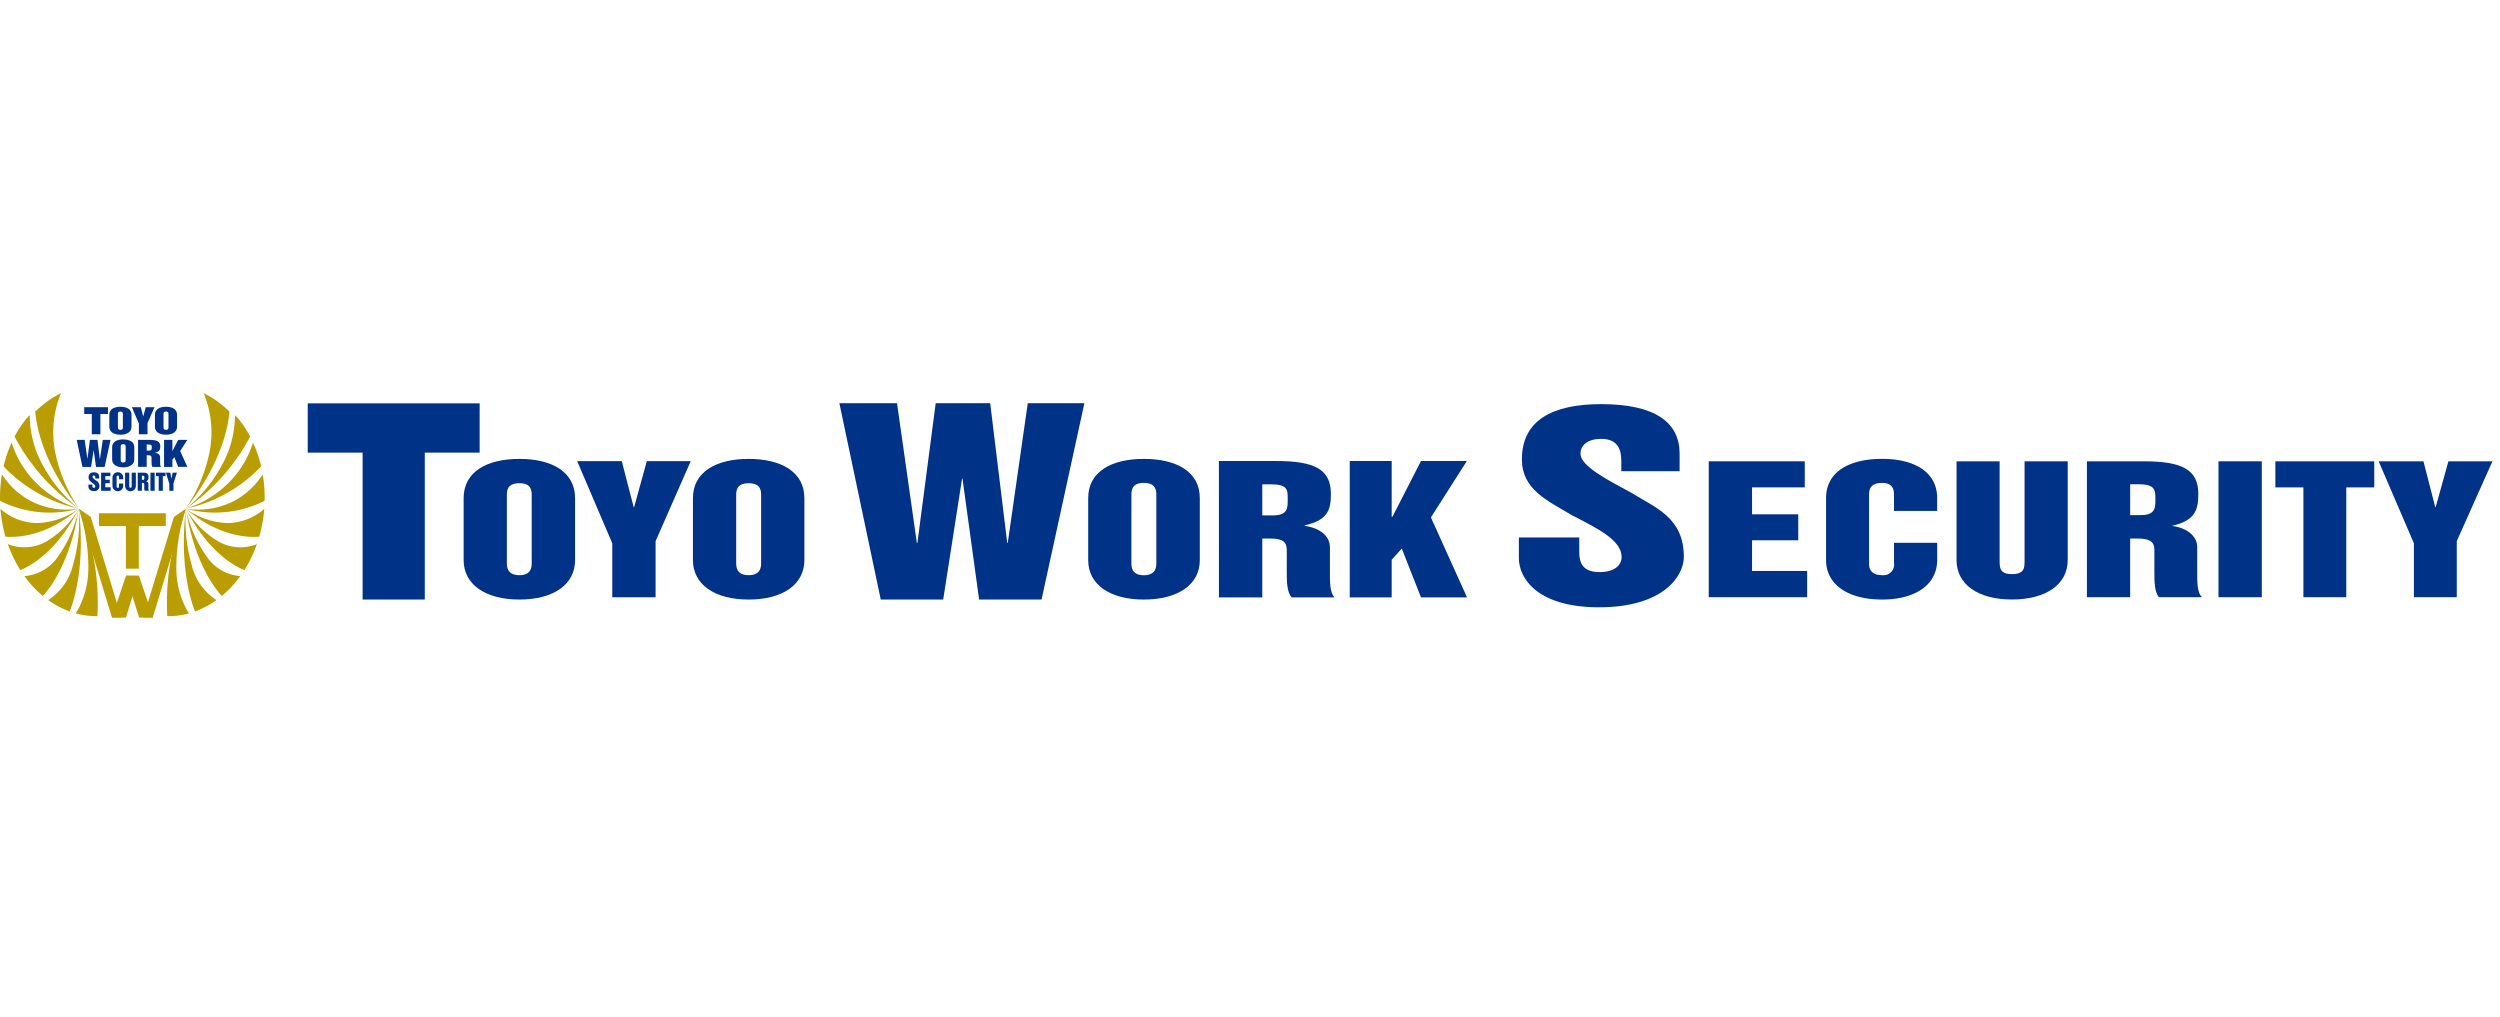 <svg xmlns="http://www.w3.org/2000/svg" xmlns:xlink="http://www.w3.org/1999/xlink" width="258" height="105" viewBox="0 0 258 105">
  <defs>
    <clipPath id="clip-path">
      <rect id="長方形_1744" data-name="長方形 1744" width="258" height="105" transform="translate(202 1982)" fill="#fff" stroke="#707070" stroke-width="1"/>
    </clipPath>
  </defs>
  <g id="マスクグループ_8" data-name="マスクグループ 8" transform="translate(-202 -1982)" clip-path="url(#clip-path)">
    <g id="グループ_369" data-name="グループ 369" transform="translate(180.383 1391.586)">
      <g id="グループ_180" data-name="グループ 180" transform="translate(53.374 632.026)">
        <path id="パス_110" data-name="パス 110" d="M88.111,633.208h17.742v5.086h-5.662v15.159H93.776V638.294H88.111Z" transform="translate(-88.111 -633.194)" fill="#003288"/>
        <g id="グループ_177" data-name="グループ 177" transform="translate(16.089 5.743)">
          <path id="パス_111" data-name="パス 111" d="M126.261,649c0-.477,0-1.283,1.3-1.283,1.265,0,1.265.806,1.265,1.283v6.929c0,.373,0,1.277-1.265,1.277-1.3,0-1.3-.9-1.3-1.277Zm-4.461,6.645c0,2.5,2.214,4.075,5.761,4.075s5.741-1.572,5.741-4.075v-6.387c0-2.733-2.423-4.054-5.741-4.054-3.354,0-5.761,1.321-5.761,4.054Z" transform="translate(-121.8 -645.202)" fill="#003288"/>
          <path id="パス_112" data-name="パス 112" d="M146.34,645.7h4.6l1.227,4.741h.05l1.309-4.741h4.531l-3.627,8.259v5.786h-4.47v-5.566Z" transform="translate(-134.62 -645.464)" fill="#003288"/>
          <path id="パス_113" data-name="パス 113" d="M175.815,649c0-.477,0-1.283,1.285-1.283s1.287.806,1.287,1.283v6.929c0,.373,0,1.277-1.287,1.277s-1.285-.9-1.285-1.277Zm-4.464,6.645c0,2.5,2.2,4.075,5.749,4.075s5.752-1.572,5.752-4.075v-6.387c0-2.733-2.431-4.054-5.752-4.054s-5.749,1.321-5.749,4.054Z" transform="translate(-147.686 -645.202)" fill="#003288"/>
        </g>
        <path id="パス_114" data-name="パス 114" d="M202.995,633.178h5.948l2.048,14.417h.056l1.888-14.417h5.625l1.757,14.417h.055l2.065-14.417h5.843l-4.42,20.259h-6.445L215.7,640.955h-.044l-1.947,12.482h-6.445Z" transform="translate(-148.128 -633.178)" fill="#003288"/>
        <g id="グループ_178" data-name="グループ 178" transform="translate(80.545 5.743)">
          <path id="パス_115" data-name="パス 115" d="M261.221,648.961c0-.451,0-1.28,1.282-1.28s1.291.829,1.291,1.28v6.974c0,.36,0,1.278-1.291,1.278s-1.282-.917-1.282-1.278Zm-4.459,6.7c0,2.5,2.218,4.06,5.742,4.06,3.548,0,5.775-1.562,5.775-4.06v-6.416c0-2.733-2.426-4.041-5.775-4.041-3.331,0-5.742,1.309-5.742,4.041Z" transform="translate(-256.762 -645.202)" fill="#003288"/>
          <path id="パス_116" data-name="パス 116" d="M289.486,648.069h.871c1.755,0,1.755.559,1.755,1.531,0,.937,0,1.678-1.542,1.678h-1.084Zm-4.473,11.67h4.473v-6.074h.82c1.257,0,1.708.333,1.708,1.166v2.227c0,.936,0,2.19.518,2.681h4.416c-.519-.491-.48-1.744-.48-2.681V654.57c0-1.158-1.013-1.985-2.6-2.215v-.05c2.371-.529,2.7-1.6,2.7-3.24,0-2.534-1.667-3.4-5.644-3.4h-5.915Z" transform="translate(-271.521 -645.443)" fill="#003288"/>
          <path id="パス_117" data-name="パス 117" d="M313.28,645.663h4.327v5.759h.076l2.949-5.759h4.733l-3.709,5.823,3.727,8.252h-4.751l-1.982-5.042-1.043,1.158v3.885H313.28Z" transform="translate(-286.288 -645.443)" fill="#003288"/>
        </g>
        <path id="パス_118" data-name="パス 118" d="M356.06,647.14v1.475c0,1.108.32,2.1,2.1,2.1,1.475,0,2.272-.66,2.272-1.565,0-1.76-2.6-2.994-5.118-4.3-2.557-1.527-5.172-2.66-5.172-5.77,0-3.981,3.062-5.7,8.188-5.7,5.615,0,8.088,1.929,8.088,5.1v1.824H360.4v-1.077c0-.979-.245-2.264-2.073-2.264-1.331,0-2.139.618-2.139,1.532,0,1.259,2.66,2.641,5.319,4.074,2.409,1.507,5.347,2.518,5.347,6.578,0,1.938-2.05,5.2-8.764,5.2-6.334,0-8.26-2.981-8.26-5.073V647.14Z" transform="translate(-224.839 -633.286)" fill="#003288"/>
        <g id="グループ_179" data-name="グループ 179" transform="translate(144.584 5.743)">
          <path id="パス_119" data-name="パス 119" d="M390.851,645.73h9.91v2.691h-5.44V651.2h4.769v2.68h-4.769v3.166h5.689v2.707H390.851Z" transform="translate(-390.851 -645.478)" fill="#003288"/>
          <path id="パス_120" data-name="パス 120" d="M416.207,649.251c0-2.735,2.421-4.049,5.785-4.049,3.269,0,5.679,1.314,5.679,4.049v1.321h-4.454v-1.589c0-.44,0-1.3-1.225-1.3-1.351,0-1.351.862-1.351,1.3v6.952c0,.356,0,1.266,1.351,1.266a1.092,1.092,0,0,0,1.225-1.266v-2.07h4.454v1.791c0,2.482-2.18,4.063-5.679,4.063-3.566,0-5.785-1.58-5.785-4.062Z" transform="translate(-404.097 -645.202)" fill="#003288"/>
          <path id="パス_121" data-name="パス 121" d="M444.4,645.73h4.444v10.236c0,.737,0,1.405,1.274,1.405,1.3,0,1.3-.668,1.3-1.405V645.73h4.452v10.2c0,2.482-2.209,4.062-5.755,4.062-3.522,0-5.718-1.58-5.718-4.062Z" transform="translate(-418.824 -645.478)" fill="#003288"/>
          <path id="パス_122" data-name="パス 122" d="M477.033,648.1h.868c1.736,0,1.736.6,1.736,1.549,0,.889,0,1.633-1.524,1.633h-1.079Zm-4.463,11.653h4.463v-6.051h.8c1.229,0,1.7.334,1.7,1.151v2.278c0,.871,0,2.172.488,2.622h4.433c-.542-.451-.5-1.752-.5-2.622V654.6c0-1.136-1.014-1.987-2.57-2.2v-.021c2.348-.538,2.683-1.628,2.683-3.29,0-2.487-1.653-3.359-5.619-3.359H472.57Z" transform="translate(-433.542 -645.478)" fill="#003288"/>
          <path id="パス_123" data-name="パス 123" d="M501,645.73h4.47v14.027H501Z" transform="translate(-448.393 -645.478)" fill="#003288"/>
          <path id="パス_124" data-name="パス 124" d="M513.294,645.73H523.5v2.691h-2.887v11.336h-4.427V648.421h-2.891Z" transform="translate(-454.817 -645.478)" fill="#003288"/>
          <path id="パス_125" data-name="パス 125" d="M535.616,645.73h4.622l1.212,4.716h.052l1.311-4.716h4.544l-3.681,8.235v5.791h-4.425v-5.562Z" transform="translate(-466.478 -645.478)" fill="#003288"/>
        </g>
      </g>
      <g id="グループ_185" data-name="グループ 185" transform="translate(21.617 630.973)">
        <g id="グループ_181" data-name="グループ 181" transform="translate(7.921 1.417)">
          <path id="パス_126" data-name="パス 126" d="M39.822,634.04h2.447v.7h-.781v2.09H40.6v-2.09h-.781Z" transform="translate(-39.049 -633.992)" fill="#003288"/>
          <path id="パス_127" data-name="パス 127" d="M46.128,634.694c0-.1,0-.256.258-.256s.251.161.251.256v1.378c0,.073,0,.253-.251.253s-.258-.18-.258-.253Zm-.887,1.321c0,.5.44.811,1.146.811s1.142-.315,1.142-.811v-1.267c0-.544-.483-.807-1.142-.807s-1.146.263-1.146.807Z" transform="translate(-41.88 -633.94)" fill="#003288"/>
          <path id="パス_128" data-name="パス 128" d="M50.121,634.04h.916l.245.942h.008l.26-.942h.9l-.719,1.642v1.15h-.89v-1.108Z" transform="translate(-44.429 -633.992)" fill="#003288"/>
          <path id="パス_129" data-name="パス 129" d="M55.981,634.694c0-.1,0-.256.255-.256s.257.161.257.256v1.378c0,.073,0,.253-.257.253s-.255-.18-.255-.253Zm-.886,1.321c0,.5.437.811,1.141.811s1.142-.315,1.142-.811v-1.267c0-.544-.482-.807-1.142-.807s-1.141.263-1.141.807Z" transform="translate(-47.028 -633.94)" fill="#003288"/>
          <path id="パス_130" data-name="パス 130" d="M38.2,641.094h.818l.285,1.985h0l.259-1.985h.778l.243,1.985H40.6l.289-1.985h.8l-.609,2.792H40.19l-.236-1.719h-.009l-.265,1.719h-.892Z" transform="translate(-38.203 -637.677)" fill="#003288"/>
          <path id="パス_131" data-name="パス 131" d="M46.733,641.745c0-.088,0-.251.256-.251s.256.163.256.251v1.386c0,.07,0,.254-.256.254s-.256-.184-.256-.254Zm-.884,1.33c0,.495.439.807,1.14.807s1.146-.312,1.146-.807V641.8c0-.542-.482-.8-1.146-.8s-1.14.261-1.14.8Z" transform="translate(-42.197 -637.628)" fill="#003288"/>
          <path id="パス_132" data-name="パス 132" d="M52.343,641.571h.173c.348,0,.348.11.348.3s0,.332-.305.332h-.216Zm-.889,2.314h.889v-1.2h.163c.249,0,.338.065.338.231v.442c0,.187,0,.435.1.532h.877c-.1-.1-.094-.344-.094-.532v-.491c0-.232-.2-.4-.518-.442v-.009c.47-.1.538-.318.538-.643,0-.506-.331-.676-1.12-.676H51.454Z" transform="translate(-45.126 -637.677)" fill="#003288"/>
          <path id="パス_133" data-name="パス 133" d="M57.068,641.094h.859v1.141h.015l.587-1.141h.938l-.735,1.155.74,1.636h-.943l-.394-1-.208.23v.771h-.859Z" transform="translate(-48.058 -637.677)" fill="#003288"/>
          <path id="パス_134" data-name="パス 134" d="M41.131,649.385v.137c0,.1.023.192.145.192a.136.136,0,0,0,.149-.142c0-.162-.174-.278-.344-.4-.171-.14-.345-.245-.345-.533,0-.368.205-.526.549-.526.377,0,.542.18.542.472v.167h-.4v-.1c0-.091-.014-.21-.138-.21a.133.133,0,0,0-.144.141c0,.117.18.242.355.375a.675.675,0,0,1,.359.608.515.515,0,0,1-.587.48c-.425,0-.553-.274-.553-.469v-.2Z" transform="translate(-39.515 -641.346)" fill="#003288"/>
          <path id="パス_135" data-name="パス 135" d="M43.467,648.188h.959v.358H43.9v.371h.46v.358H43.9v.42h.549v.36h-.981Z" transform="translate(-40.953 -641.383)" fill="#003288"/>
          <path id="パス_136" data-name="パス 136" d="M45.924,648.657a.554.554,0,0,1,1.108,0v.173H46.6v-.21c0-.059,0-.172-.12-.172s-.13.113-.13.172v.926c0,.048,0,.168.13.168s.12-.119.12-.168v-.276h.431v.24a.554.554,0,0,1-1.108,0Z" transform="translate(-42.237 -641.346)" fill="#003288"/>
          <path id="パス_137" data-name="パス 137" d="M48.648,648.188h.431v1.364c0,.1,0,.188.123.188s.126-.09.126-.188v-1.364h.432v1.359a.556.556,0,0,1-1.112,0Z" transform="translate(-43.66 -641.383)" fill="#003288"/>
          <path id="パス_138" data-name="パス 138" d="M51.807,648.5h.085c.168,0,.168.08.168.208s0,.216-.148.216h-.105Zm-.43,1.553h.43v-.807h.08c.12,0,.165.046.165.154v.3a.749.749,0,0,0,.048.349h.428a.7.7,0,0,1-.049-.349v-.336a.289.289,0,0,0-.248-.294v0c.227-.072.26-.216.26-.437,0-.333-.161-.448-.543-.448h-.57Z" transform="translate(-45.085 -641.383)" fill="#003288"/>
          <path id="パス_139" data-name="パス 139" d="M54.127,648.188h.434v1.867h-.434Z" transform="translate(-46.522 -641.383)" fill="#003288"/>
          <path id="パス_140" data-name="パス 140" d="M55.319,648.188h.987v.358h-.279v1.51H55.6v-1.51h-.278Z" transform="translate(-47.145 -641.383)" fill="#003288"/>
          <path id="パス_141" data-name="パス 141" d="M57.479,648.188h.448l.117.628h0l.128-.628h.437l-.355,1.1v.772h-.429v-.739Z" transform="translate(-48.273 -641.383)" fill="#003288"/>
        </g>
        <g id="グループ_184" data-name="グループ 184">
          <path id="パス_142" data-name="パス 142" d="M49.9,656.951H43v1.321h2.782v4.4h1.33v-4.4H49.9Z" transform="translate(-32.789 -644.544)" fill="#ba9d00"/>
          <path id="パス_143" data-name="パス 143" d="M43.036,667.2h-.969l-3.415-11.23,1.23.848Z" transform="translate(-30.516 -644.034)" fill="#ba9d00"/>
          <path id="パス_144" data-name="パス 144" d="M47.244,674.766H45.8l1.457-4.316H48.59Z" transform="translate(-34.251 -651.596)" fill="#ba9d00"/>
          <path id="パス_145" data-name="パス 145" d="M50.2,674.766h1.443l-1.458-4.316h-1.33Z" transform="translate(-35.845 -651.596)" fill="#ba9d00"/>
          <g id="グループ_182" data-name="グループ 182">
            <path id="パス_146" data-name="パス 146" d="M38.319,655.974A19.371,19.371,0,0,1,39.3,662a9.076,9.076,0,0,1-1.287,4.775,8.036,8.036,0,0,0,1.839.282c.131,0,.255.006.386,0A25.1,25.1,0,0,0,38.319,655.974Z" transform="translate(-30.183 -644.034)" fill="#ba9d00"/>
            <path id="パス_147" data-name="パス 147" d="M34.248,666.584c.406-1.005,1.638-4.671.948-10.6a17.086,17.086,0,0,1-.609,5.82,5.933,5.933,0,0,1-2.553,3.6A9.224,9.224,0,0,0,34.248,666.584Z" transform="translate(-27.059 -644.039)" fill="#ba9d00"/>
            <path id="パス_148" data-name="パス 148" d="M32.51,655.974a13.2,13.2,0,0,1-2.126,4.905,4.621,4.621,0,0,1-3.489,2.049,11.056,11.056,0,0,0,1.9,2.051C29.468,664.261,31.634,661.56,32.51,655.974Z" transform="translate(-24.374 -644.034)" fill="#ba9d00"/>
            <path id="パス_149" data-name="パス 149" d="M23.31,659.628a13.271,13.271,0,0,0,1.289,2.678c.834-.328,3.707-1.735,6.039-6.331a9.582,9.582,0,0,1-3.388,3.4A4.6,4.6,0,0,1,23.31,659.628Z" transform="translate(-22.501 -644.034)" fill="#ba9d00"/>
            <path id="パス_150" data-name="パス 150" d="M25.563,657.453a5.767,5.767,0,0,1-3.849-1.465,14.231,14.231,0,0,0,.518,2.872c.977.086,4.127.086,7.571-2.886A7.791,7.791,0,0,1,25.563,657.453Z" transform="translate(-21.668 -644.034)" fill="#ba9d00"/>
            <path id="パス_151" data-name="パス 151" d="M29.751,652.089a8.222,8.222,0,0,1-4.581-.613,7.875,7.875,0,0,1-3.351-2.938,14.444,14.444,0,0,0-.2,2.417c0,.11,0,.213,0,.32A11.431,11.431,0,0,0,29.751,652.089Z" transform="translate(-21.617 -640.149)" fill="#ba9d00"/>
            <path id="パス_152" data-name="パス 152" d="M22.382,644.129a15.192,15.192,0,0,0,7.77,4.37,10.947,10.947,0,0,1-4.372-2.631,10.122,10.122,0,0,1-2.56-4.2A13.247,13.247,0,0,0,22.382,644.129Z" transform="translate(-22.017 -636.56)" fill="#ba9d00"/>
            <path id="パス_153" data-name="パス 153" d="M31.4,645.412a14.8,14.8,0,0,1-3.632-4.336,10.741,10.741,0,0,1-1.434-5.32l-.339.352a10.922,10.922,0,0,0-1.224,1.856A20.751,20.751,0,0,0,31.4,645.412Z" transform="translate(-23.266 -633.472)" fill="#ba9d00"/>
            <path id="パス_154" data-name="パス 154" d="M33.749,642.913a16.263,16.263,0,0,1-2.432-5.713,10.579,10.579,0,0,1,.583-6.227l-.828.463a11.266,11.266,0,0,0-1.839,1.456C29.414,634.963,30.357,638.63,33.749,642.913Z" transform="translate(-25.596 -630.973)" fill="#ba9d00"/>
          </g>
          <path id="パス_155" data-name="パス 155" d="M52.594,667.2h.97l3.42-11.23-1.232.848Z" transform="translate(-37.8 -644.034)" fill="#ba9d00"/>
          <g id="グループ_183" data-name="グループ 183" transform="translate(17.203)">
            <path id="パス_156" data-name="パス 156" d="M59.619,655.974a19.251,19.251,0,0,0-.984,6.03,9.022,9.022,0,0,0,1.29,4.775,8.081,8.081,0,0,1-1.845.282c-.126,0-.251.006-.38,0A24.951,24.951,0,0,1,59.619,655.974Z" transform="translate(-57.638 -644.034)" fill="#ba9d00"/>
            <path id="パス_157" data-name="パス 157" d="M62.5,666.584c-.4-1.005-1.637-4.671-.945-10.6a17.015,17.015,0,0,0,.606,5.82,5.936,5.936,0,0,0,2.551,3.6A9.244,9.244,0,0,1,62.5,666.584Z" transform="translate(-59.578 -644.039)" fill="#ba9d00"/>
            <path id="パス_158" data-name="パス 158" d="M61.785,655.974a13.157,13.157,0,0,0,2.125,4.905,4.622,4.622,0,0,0,3.485,2.049,11.084,11.084,0,0,1-1.9,2.051C64.826,664.261,62.655,661.56,61.785,655.974Z" transform="translate(-59.804 -644.034)" fill="#ba9d00"/>
            <path id="パス_159" data-name="パス 159" d="M69.112,659.628a13.309,13.309,0,0,1-1.293,2.678c-.836-.328-3.7-1.735-6.034-6.331a9.575,9.575,0,0,0,3.387,3.4A4.6,4.6,0,0,0,69.112,659.628Z" transform="translate(-59.804 -644.034)" fill="#ba9d00"/>
            <path id="パス_160" data-name="パス 160" d="M66.022,657.453a5.777,5.777,0,0,0,3.852-1.465,14.366,14.366,0,0,1-.519,2.872c-.98.086-4.13.086-7.57-2.886A7.775,7.775,0,0,0,66.022,657.453Z" transform="translate(-59.804 -644.034)" fill="#ba9d00"/>
            <path id="パス_161" data-name="パス 161" d="M61.787,652.089a8.223,8.223,0,0,0,4.582-.613,7.835,7.835,0,0,0,3.346-2.938,14.1,14.1,0,0,1,.2,2.417c0,.11,0,.213-.005.32A11.424,11.424,0,0,1,61.787,652.089Z" transform="translate(-59.806 -640.149)" fill="#ba9d00"/>
            <path id="パス_162" data-name="パス 162" d="M69.553,644.129a15.179,15.179,0,0,1-7.768,4.37,10.954,10.954,0,0,0,4.369-2.631,10.043,10.043,0,0,0,2.558-4.2A13.046,13.046,0,0,1,69.553,644.129Z" transform="translate(-59.804 -636.56)" fill="#ba9d00"/>
            <path id="パス_163" data-name="パス 163" d="M61.785,645.412a14.875,14.875,0,0,0,3.63-4.336,10.767,10.767,0,0,0,1.435-5.32l.34.352a11.536,11.536,0,0,1,1.225,1.856A20.856,20.856,0,0,1,61.785,645.412Z" transform="translate(-59.804 -633.472)" fill="#ba9d00"/>
            <path id="パス_164" data-name="パス 164" d="M61.746,642.913a16.278,16.278,0,0,0,2.432-5.713,10.564,10.564,0,0,0-.585-6.227l.829.463a11.311,11.311,0,0,1,1.84,1.456C66.081,634.963,65.138,638.63,61.746,642.913Z" transform="translate(-59.784 -630.973)" fill="#ba9d00"/>
          </g>
        </g>
      </g>
    </g>
  </g>
</svg>
